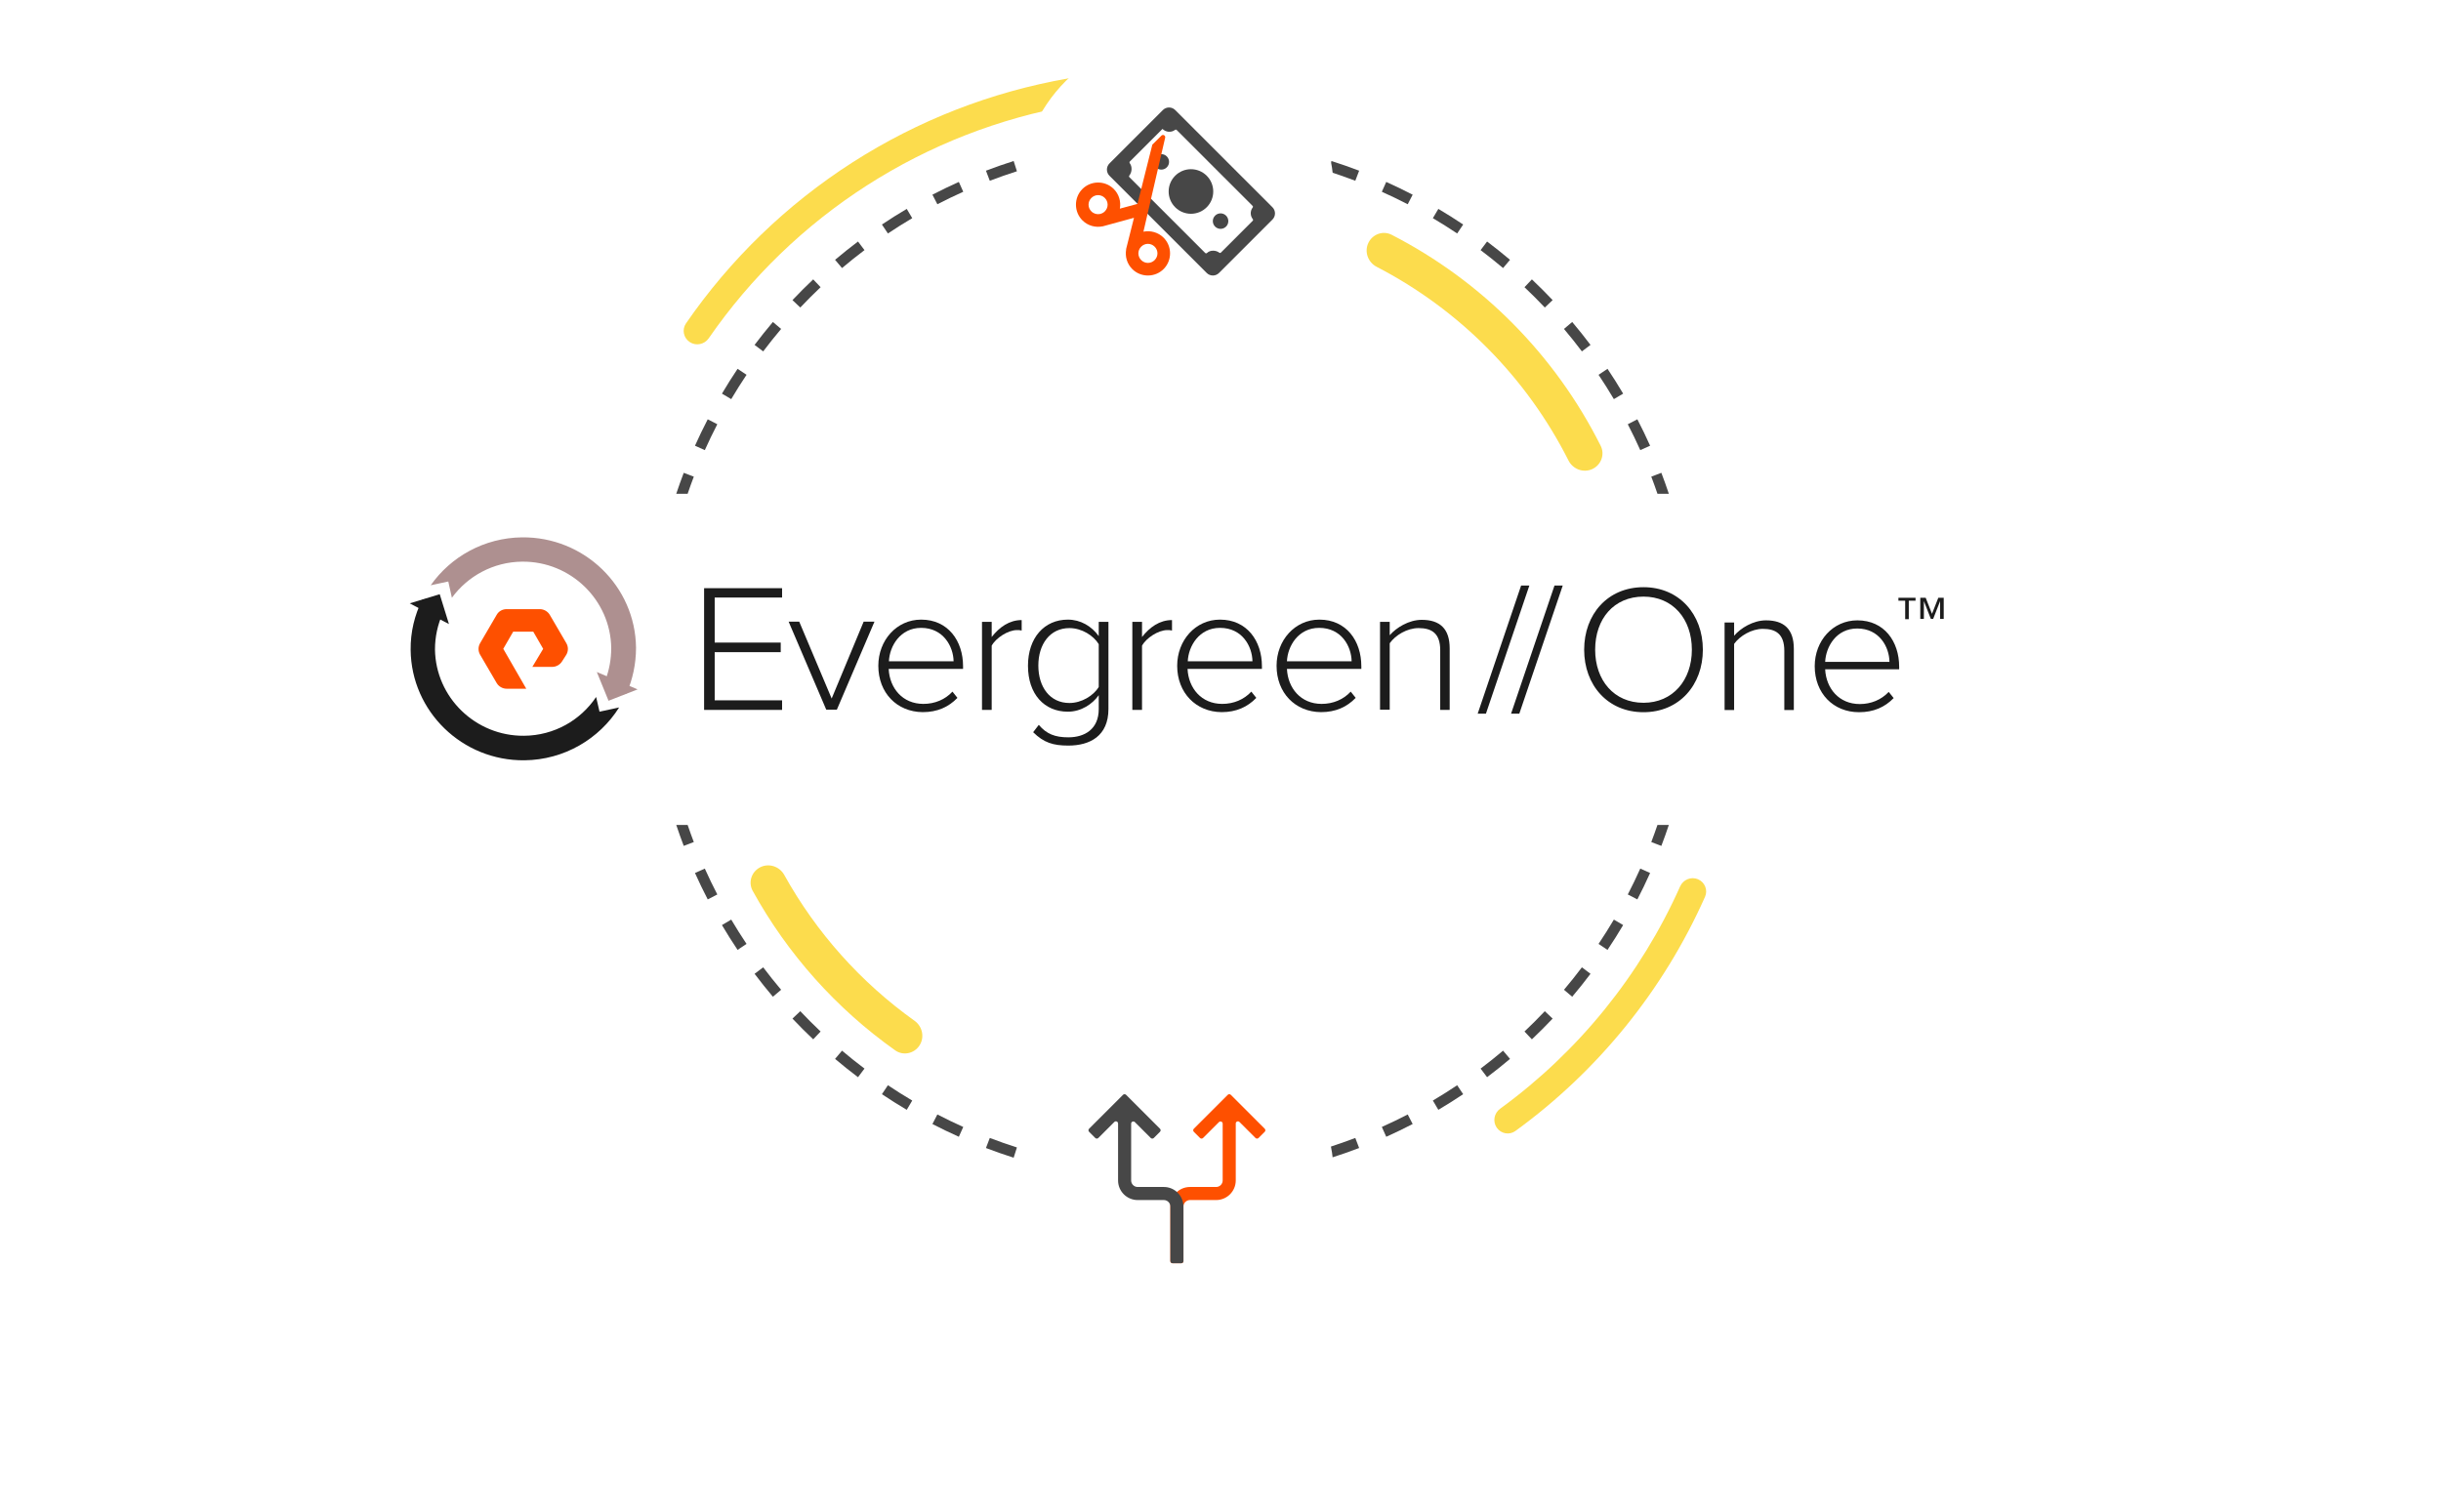 <svg width="560" height="347" viewBox="0 0 560 347" fill="none" xmlns="http://www.w3.org/2000/svg">
<g clip-path="url(#clip0_4533_8129)">
<path d="M272.373 271.262C271.252 271.293 270.127 271.31 268.999 271.31C267.87 271.31 266.745 271.293 265.624 271.262L265.692 268.79C266.791 268.821 267.893 268.836 268.999 268.836C270.105 268.836 271.207 268.821 272.306 268.79L272.373 271.262ZM252.559 267.696C254.724 267.999 256.908 268.243 259.109 268.426L258.904 270.888C256.657 270.701 254.426 270.454 252.216 270.145L252.387 268.92L252.559 267.696ZM285.61 268.92H285.611L285.781 270.145C283.571 270.454 281.34 270.701 279.093 270.888L278.889 268.426C281.09 268.243 283.274 267.999 285.439 267.696L285.61 268.92ZM239.634 265.139C241.753 265.684 243.896 266.171 246.06 266.599L245.58 269.023C243.37 268.586 241.182 268.09 239.018 267.533L239.634 265.139ZM298.672 266.336H298.673L298.979 267.533C296.816 268.09 294.627 268.586 292.418 269.023L292.179 267.813V267.812L291.938 266.599C294.102 266.171 296.245 265.684 298.364 265.139L298.672 266.336ZM227.073 261.139C229.121 261.921 231.196 262.647 233.297 263.316L232.611 265.468L232.546 265.67C230.401 264.987 228.282 264.246 226.191 263.448L227.073 261.139ZM311.365 262.294H311.366L311.756 263.316L311.806 263.448C309.715 264.246 307.596 264.987 305.451 265.67L305.387 265.468L304.701 263.316C306.802 262.647 308.877 261.921 310.925 261.139L311.365 262.294ZM215.047 255.748C216.995 256.757 218.975 257.713 220.984 258.614L219.973 260.868C217.921 259.949 215.899 258.972 213.91 257.943L215.047 255.748ZM324.087 257.943C322.098 258.972 320.077 259.949 318.024 260.868L317.014 258.614C319.023 257.713 321.003 256.757 322.951 255.748L324.087 257.943ZM203.701 249.042C205.525 250.263 207.386 251.435 209.28 252.555L208.021 254.684H208.021C206.087 253.541 204.188 252.343 202.326 251.096L203.014 250.07L203.701 249.042ZM334.984 250.07L335.671 251.096C333.809 252.343 331.911 253.541 329.977 254.684L328.718 252.555C330.612 251.435 332.473 250.263 334.297 249.042L334.984 250.07ZM193.174 241.108C194.852 242.526 196.571 243.898 198.327 245.222L197.582 246.209L197.583 246.21L196.937 247.067L196.839 247.196C195.046 245.844 193.29 244.444 191.577 242.996L193.174 241.108ZM346.42 242.996C344.707 244.444 342.951 245.844 341.158 247.196L341.062 247.067L340.415 246.21V246.209L339.671 245.222C341.427 243.898 343.146 242.526 344.824 241.108L346.42 242.996ZM183.597 232.05C185.107 233.647 186.662 235.202 188.259 236.712L187.409 237.611L186.56 238.507C184.929 236.965 183.342 235.378 181.801 233.748L182.698 232.9L183.597 232.05ZM355.3 232.9L356.196 233.748C354.655 235.378 353.068 236.965 351.438 238.507L350.589 237.611L349.739 236.712C351.336 235.202 352.891 233.647 354.401 232.05L355.3 232.9ZM175.087 221.982C176.411 223.738 177.783 225.457 179.201 227.135L177.312 228.731C175.864 227.018 174.464 225.262 173.112 223.469L174.099 222.726L175.087 221.982ZM363.898 222.726H363.899L364.885 223.469C363.533 225.262 362.134 227.018 360.686 228.731L358.797 227.135C360.215 225.457 361.587 223.738 362.911 221.982L363.898 222.726ZM167.754 211.029C168.874 212.923 170.045 214.784 171.267 216.608L170.239 217.295L169.212 217.982C167.965 216.119 166.767 214.221 165.624 212.287H165.625L167.754 211.029ZM372.373 212.287C371.23 214.221 370.032 216.119 368.785 217.982L367.759 217.295H367.758L366.731 216.608C367.953 214.784 369.124 212.923 370.244 211.029L372.373 212.287ZM161.695 199.324C162.596 201.334 163.552 203.314 164.561 205.262L162.365 206.398C161.336 204.409 160.359 202.387 159.439 200.335L161.695 199.324ZM378.558 200.335C377.638 202.387 376.662 204.409 375.632 206.398L373.438 205.262C374.446 203.314 375.402 201.334 376.303 199.324L378.558 200.335ZM157.754 189.31C158.204 190.629 158.674 191.938 159.17 193.236L158.014 193.676L158.015 193.677L157.312 193.945L156.86 194.116C156.254 192.53 155.682 190.928 155.143 189.31H157.754ZM382.855 189.31C382.316 190.928 381.743 192.53 381.137 194.116L380.686 193.945L379.983 193.677V193.676L378.828 193.236C379.324 191.938 379.794 190.629 380.244 189.31H382.855ZM158.015 108.943H158.014L159.17 109.384C158.674 110.681 158.204 111.991 157.754 113.31H155.143C155.682 111.692 156.254 110.089 156.86 108.502L158.015 108.943ZM381.137 108.502C381.743 110.089 382.316 111.692 382.855 113.31H380.244C379.794 111.991 379.324 110.681 378.828 109.384L379.983 108.943L381.137 108.502ZM164.561 97.358C163.552 99.306 162.596 101.286 161.695 103.295L159.439 102.283C160.359 100.231 161.336 98.21 162.365 96.221L164.561 97.358ZM375.632 96.221C376.662 98.21 377.638 100.231 378.558 102.283L376.303 103.295C375.402 101.286 374.446 99.306 373.438 97.358L375.632 96.221ZM171.267 86.012C170.045 87.836 168.874 89.697 167.754 91.591L165.625 90.332L165.624 90.331C166.767 88.397 167.965 86.499 169.212 84.637L171.267 86.012ZM368.785 84.637C370.032 86.499 371.23 88.397 372.373 90.331V90.332L370.244 91.591C369.124 89.697 367.953 87.836 366.731 86.012L368.785 84.637ZM179.201 75.485C177.783 77.162 176.411 78.882 175.087 80.638L174.099 79.893V79.894L173.112 79.15C174.464 77.356 175.864 75.601 177.312 73.888L179.201 75.485ZM360.686 73.888C362.134 75.601 363.533 77.356 364.885 79.15L363.899 79.894L363.898 79.893L362.911 80.638C361.587 78.882 360.215 77.162 358.797 75.485L360.686 73.888ZM188.259 65.907C186.662 67.418 185.107 68.973 183.597 70.57L181.801 68.87C183.342 67.24 184.929 65.653 186.56 64.112L188.259 65.907ZM351.438 64.112C353.068 65.653 354.655 67.24 356.196 68.87L354.401 70.57C352.891 68.973 351.336 67.418 349.739 65.907L351.438 64.112ZM197.583 56.409H197.582L198.327 57.398C196.571 58.722 194.852 60.094 193.174 61.512L191.577 59.622C193.29 58.174 195.046 56.775 196.839 55.423L197.583 56.409ZM341.158 55.423C342.951 56.775 344.707 58.174 346.42 59.622L344.824 61.512C343.146 60.094 341.427 58.722 339.671 57.398L340.415 56.409L341.158 55.423ZM208.021 47.936L209.28 50.065C207.386 51.184 205.525 52.356 203.701 53.577L202.326 51.523C204.188 50.276 206.087 49.078 208.021 47.935L208.021 47.936ZM329.977 47.935C331.911 49.078 333.809 50.276 335.671 51.523L334.297 53.577C332.473 52.356 330.612 51.184 328.718 50.065L329.977 47.936V47.935ZM220.984 44.006C218.975 44.907 216.995 45.863 215.047 46.871L213.91 44.676C215.899 43.646 217.921 42.67 219.973 41.75L220.984 44.006ZM318.024 41.75C320.076 42.67 322.098 43.646 324.087 44.676L322.951 46.871C321.003 45.863 319.023 44.907 317.014 44.006L318.024 41.75ZM233.297 39.304C231.196 39.973 229.121 40.699 227.073 41.481L226.586 40.206L226.191 39.171C228.282 38.373 230.401 37.632 232.546 36.949L233.297 39.304ZM305.451 36.949C307.596 37.632 309.715 38.373 311.806 39.171L311.412 40.206L310.925 41.481C308.877 40.699 306.802 39.973 304.701 39.304L305.451 36.949ZM246.06 36.021C243.896 36.449 241.753 36.936 239.634 37.481L239.325 36.282V36.283L239.018 35.085C241.181 34.529 243.37 34.033 245.579 33.596L246.06 36.021ZM292.417 33.596C294.627 34.033 296.815 34.529 298.979 35.085L298.673 36.283L298.672 36.282L298.364 37.481C296.245 36.936 294.102 36.449 291.938 36.021L292.417 33.596ZM259.109 34.194C256.908 34.377 254.724 34.621 252.559 34.924L252.387 33.699V33.7L252.216 32.474C254.426 32.164 256.657 31.918 258.904 31.731L259.109 34.194ZM279.093 31.731C281.34 31.918 283.571 32.164 285.781 32.474L285.611 33.7L285.61 33.699L285.439 34.924C283.274 34.621 281.09 34.377 278.889 34.194L279.093 31.731ZM268.999 31.31C270.127 31.31 271.252 31.326 272.373 31.357L272.306 33.829C271.207 33.799 270.105 33.783 268.999 33.783C267.893 33.783 266.791 33.799 265.692 33.829L265.624 31.357C266.745 31.326 267.87 31.31 268.999 31.31Z" fill="#474747"/>
<path d="M158.246 78.507C156.806 77.564 156.401 75.629 157.377 74.212C167.515 59.496 180.488 46.939 195.548 37.282C210.608 27.625 227.434 21.075 245.037 18.003C246.733 17.707 248.322 18.883 248.578 20.585C248.835 22.287 247.662 23.871 245.967 24.169C229.231 27.109 213.235 33.347 198.913 42.53C184.592 51.713 172.248 63.647 162.593 77.629C161.615 79.046 159.686 79.451 158.246 78.507Z" fill="#FCDC4D"/>
<path d="M389.528 201.767C391.105 202.426 391.853 204.24 391.158 205.802C381.626 227.219 366.624 245.752 347.662 259.535C346.28 260.54 344.349 260.187 343.377 258.781C342.404 257.376 342.757 255.451 344.139 254.444C362.129 241.336 376.371 223.742 385.445 203.416C386.141 201.855 387.951 201.108 389.528 201.767Z" fill="#FCDC4D"/>
<path d="M313.909 55.767C314.859 53.738 317.277 52.856 319.27 53.88C339.986 64.523 356.782 81.486 367.22 102.306C368.223 104.309 367.318 106.719 365.28 107.648C363.242 108.577 360.844 107.673 359.834 105.674C350.203 86.604 334.803 71.051 315.829 61.232C313.84 60.203 312.96 57.796 313.909 55.767Z" fill="#FCDC4D"/>
<path d="M210.933 239.928C209.707 241.8 207.19 242.329 205.364 241.034C191.851 231.451 180.677 218.937 172.677 204.431C171.596 202.471 172.406 200.03 174.404 199.022C176.402 198.014 178.832 198.821 179.919 200.778C187.271 214.018 197.483 225.453 209.81 234.25C211.631 235.55 212.16 238.055 210.933 239.928Z" fill="#FCDC4D"/>
<path d="M161.53 162.86V134.977H179.421V137.126H163.96V147.46H179.11V149.66H163.96V160.711H179.421V162.911H161.53V162.86Z" fill="#1C1C1C"/>
<path d="M189.555 162.86L180.919 142.651H183.35L190.796 160.302L198.138 142.651H200.62L191.985 162.86H189.555Z" fill="#1C1C1C"/>
<path d="M201.499 152.781C201.499 146.949 205.687 142.191 211.323 142.191C217.528 142.191 220.94 147.102 220.94 152.883V153.497H203.877C204.084 157.897 207.031 161.53 211.84 161.53C214.426 161.53 216.804 160.558 218.51 158.716L219.648 160.148C217.631 162.246 215.046 163.423 211.685 163.423C205.739 163.371 201.499 158.972 201.499 152.781ZM211.323 144.084C206.514 144.084 204.084 148.279 203.929 151.758H218.769C218.717 148.33 216.39 144.084 211.323 144.084Z" fill="#1C1C1C"/>
<path d="M225.285 162.859V142.702H227.508V146.181C229.267 143.93 231.542 142.293 234.386 142.293V144.697C234.024 144.595 233.713 144.595 233.299 144.595C231.231 144.595 228.439 146.437 227.508 148.176V162.91H225.285V162.859Z" fill="#1C1C1C"/>
<path d="M237.022 168.027L238.315 166.339C240.072 168.436 242.038 169.204 245.088 169.204C248.81 169.204 252.068 167.362 252.068 162.706V159.534C250.62 161.581 248.036 163.32 244.984 163.32C239.555 163.32 235.833 159.279 235.833 152.781C235.833 146.386 239.555 142.191 244.984 142.191C247.88 142.191 250.414 143.675 252.068 145.977V142.703H254.292V162.706C254.292 168.897 250.052 171.097 245.088 171.097C241.623 171.097 239.452 170.432 237.022 168.027ZM252.068 157.641V147.819C250.879 145.874 248.19 144.135 245.346 144.135C240.849 144.135 238.211 147.87 238.211 152.73C238.211 157.641 240.849 161.325 245.346 161.325C248.139 161.325 250.879 159.637 252.068 157.641Z" fill="#1C1C1C"/>
<path d="M259.774 162.859V142.702H261.997V146.181C263.755 143.93 266.03 142.293 268.874 142.293V144.697C268.512 144.595 268.201 144.595 267.788 144.595C265.719 144.595 262.927 146.437 261.997 148.176V162.91H259.774V162.859Z" fill="#1C1C1C"/>
<path d="M270.063 152.781C270.063 146.949 274.251 142.191 279.887 142.191C286.091 142.191 289.504 147.102 289.504 152.883V153.497H272.441C272.648 157.897 275.596 161.53 280.404 161.53C282.989 161.53 285.367 160.558 287.074 158.716L288.212 160.148C286.196 162.246 283.61 163.423 280.249 163.423C274.354 163.371 270.063 158.972 270.063 152.781ZM279.887 144.084C275.078 144.084 272.648 148.279 272.492 151.758H287.332C287.28 148.33 285.005 144.084 279.887 144.084Z" fill="#1C1C1C"/>
<path d="M292.865 152.781C292.865 146.949 297.053 142.191 302.689 142.191C308.895 142.191 312.308 147.102 312.308 152.883V153.497H295.243C295.451 157.897 298.398 161.53 303.207 161.53C305.793 161.53 308.171 160.558 309.876 158.716L311.014 160.148C308.998 162.246 306.412 163.423 303.051 163.423C297.106 163.371 292.865 158.972 292.865 152.781ZM302.638 144.084C297.829 144.084 295.399 148.279 295.243 151.758H310.084C310.032 148.33 307.757 144.084 302.638 144.084Z" fill="#1C1C1C"/>
<path d="M330.405 162.86V149.2C330.405 145.311 328.441 144.135 325.44 144.135C322.803 144.135 320.116 145.772 318.822 147.613V162.86H316.599V142.702H318.822V145.772C320.322 144.032 323.218 142.242 326.164 142.242C330.301 142.242 332.576 144.237 332.576 148.79V162.911H330.405V162.86Z" fill="#1C1C1C"/>
<path d="M103.67 137.177C107.289 132.214 113.184 128.94 119.802 128.889C130.919 128.786 140.071 137.688 140.226 148.688C140.226 151.297 139.761 153.804 138.882 156.055L139.761 159.995L143.742 159.125C145.139 155.902 145.914 152.371 145.914 148.637C145.759 134.516 134.022 123.159 119.751 123.312C111.064 123.414 103.411 127.763 98.809 134.312L102.842 133.442L103.67 137.177Z" fill="#AE9090"/>
<path d="M137.538 163.32L136.762 159.943C133.194 165.264 127.144 168.794 120.216 168.845C109.099 168.947 99.947 160.045 99.791 149.046C99.791 146.13 100.412 143.316 101.549 140.809L100.67 136.767L96.844 137.637C95.138 141.116 94.155 145.004 94.207 149.148C94.362 163.268 106.048 174.626 120.319 174.473C129.471 174.37 137.486 169.561 142.036 162.348L137.538 163.32Z" fill="#1C1C1C"/>
<path d="M94 138.456L100.877 136.358L102.997 143.214L94 138.456Z" fill="#1C1C1C"/>
<path d="M146.276 158.203L139.606 160.812L136.917 154.213L146.276 158.203Z" fill="#AE9090"/>
<path d="M120.733 158.05H116.234C115.303 158.05 114.424 157.539 113.959 156.772L110.133 150.223C109.667 149.404 109.667 148.432 110.133 147.614L113.959 141.065C114.424 140.247 115.303 139.786 116.234 139.786H123.835C124.766 139.786 125.645 140.298 126.11 141.065L129.936 147.614C130.402 148.432 130.402 149.404 129.936 150.223L128.954 151.758C128.489 152.525 127.61 153.037 126.679 153.037H122.129L124.611 148.893L122.336 144.953H117.734L115.458 148.893L120.733 158.05Z" fill="#FE5000"/>
<path d="M340.896 163.771L350.855 134.375H348.963L339.004 163.771H340.896ZM348.553 163.771L358.513 134.375H356.621L346.662 163.771H348.553ZM377.045 163.438C385.24 163.438 390.66 157.202 390.66 149.094C390.66 140.986 385.24 134.749 377.045 134.749C368.807 134.749 363.429 140.986 363.429 149.094C363.429 157.202 368.807 163.438 377.045 163.438ZM377.045 161.276C370.238 161.276 365.951 156.079 365.951 149.094C365.951 142.026 370.238 136.911 377.045 136.911C383.768 136.911 388.138 142.026 388.138 149.094C388.138 156.079 383.768 161.276 377.045 161.276ZM411.53 162.94V148.886C411.53 144.354 409.261 142.358 405.143 142.358C402.201 142.358 399.302 144.146 397.831 145.892V142.857H395.646V162.94H397.831V147.763C399.134 145.934 401.823 144.312 404.429 144.312C407.37 144.312 409.346 145.477 409.346 149.343V162.94H411.53ZM426.492 163.438C429.854 163.438 432.417 162.274 434.434 160.195L433.299 158.782C431.576 160.611 429.223 161.567 426.66 161.567C421.87 161.567 418.928 157.95 418.719 153.584H435.695V153.002C435.695 147.223 432.292 142.358 426.114 142.358C420.484 142.358 416.323 147.057 416.323 152.878C416.323 159.073 420.566 163.438 426.492 163.438ZM433.468 151.88H418.719C418.886 148.387 421.282 144.229 426.071 144.229C431.156 144.229 433.426 148.47 433.468 151.88Z" fill="#1C1C1C"/>
<path d="M439.454 137.842H437.903V142.088H437.076V137.842H435.523V137.177H439.454V137.842ZM445.917 142.037H445.09V137.944L443.487 142.037H442.971L441.367 137.944V142.037H440.54V137.177H441.781L443.228 140.86L444.676 137.177H445.917V142.037Z" fill="#1C1C1C"/>
<g filter="url(#filter0_d_4533_8129)">
<circle cx="270" cy="36" r="36" fill="white"/>
<path fill-rule="evenodd" clip-rule="evenodd" d="M269.608 17.251C268.827 16.47 267.561 16.47 266.78 17.251L254.528 29.503C253.747 30.284 253.747 31.551 254.528 32.332L276.834 54.638C277.615 55.419 278.881 55.419 279.662 54.638L291.915 42.386C292.696 41.604 292.696 40.338 291.915 39.557L269.608 17.251ZM259.18 29.446C259.096 29.336 259.095 29.179 259.192 29.081L266.687 21.587C266.642 21.541 266.701 21.602 266.687 21.587C267.463 22.363 268.724 22.462 269.573 21.808C269.682 21.724 269.839 21.724 269.936 21.821L287.371 39.256C287.468 39.353 287.467 39.51 287.383 39.618C286.777 40.399 286.794 41.515 287.412 42.293C287.498 42.401 287.499 42.559 287.401 42.656L280.085 49.973C279.987 50.07 279.83 50.069 279.72 49.985C278.919 49.372 277.621 49.355 276.907 50.05C276.796 50.158 276.614 50.175 276.504 50.066L259.093 32.654C258.995 32.556 258.996 32.399 259.082 32.29C259.713 31.49 259.788 30.247 259.18 29.446Z" fill="#474747"/>
<path d="M267.681 30.404C266.987 31.099 265.862 31.099 265.168 30.404C264.474 29.71 264.474 28.585 265.168 27.891C265.862 27.197 266.987 27.197 267.681 27.891C268.375 28.585 268.375 29.71 267.681 30.404Z" fill="#474747"/>
<path d="M281.275 43.998C280.581 44.692 279.455 44.692 278.761 43.998C278.067 43.304 278.067 42.178 278.761 41.484C279.455 40.79 280.581 40.79 281.275 41.484C281.969 42.178 281.969 43.304 281.275 43.998Z" fill="#474747"/>
<path d="M276.838 39.561C274.84 41.558 271.602 41.558 269.605 39.561C267.607 37.564 267.607 34.325 269.605 32.328C271.602 30.33 274.84 30.33 276.838 32.328C278.835 34.325 278.835 37.564 276.838 39.561Z" fill="#474747"/>
<path d="M248.279 35.411C246.327 37.408 246.363 40.652 248.361 42.605C249.611 43.828 251.351 44.268 252.953 43.94L252.953 43.95L260.153 41.979L258.334 49.211L258.361 49.216C258.063 50.831 258.543 52.56 259.794 53.782C261.791 55.735 265.035 55.699 266.988 53.701C268.941 51.704 268.904 48.46 266.907 46.507C265.656 45.284 263.922 44.849 262.32 45.167L267.305 23.604C267.429 23.099 266.807 22.754 266.443 23.126L264.359 25.202L260.952 38.79L256.912 39.88C257.204 38.27 256.719 36.547 255.474 35.329C253.476 33.377 250.232 33.413 248.279 35.411ZM250.358 37.443C251.21 36.571 252.57 36.556 253.441 37.408C254.313 38.26 254.328 39.62 253.476 40.491C253.201 40.773 252.871 40.959 252.519 41.059L252.306 41.115C251.638 41.235 250.924 41.045 250.393 40.526C249.521 39.674 249.506 38.315 250.358 37.443ZM261.791 48.62C262.643 47.749 264.003 47.734 264.875 48.586C265.746 49.438 265.761 50.797 264.909 51.669C264.057 52.541 262.698 52.556 261.826 51.704C260.955 50.852 260.939 49.492 261.791 48.62Z" fill="#FE5000"/>
</g>
<g filter="url(#filter1_d_4533_8129)">
<circle cx="270" cy="262" r="36" fill="white"/>
<path d="M290.146 251.021C290.342 251.216 290.342 251.533 290.146 251.728L288.732 253.142C288.537 253.337 288.22 253.337 288.025 253.142L284.354 249.471C284.039 249.156 283.5 249.379 283.5 249.824V262.889C283.5 265.374 281.485 267.389 279 267.389H273C272.172 267.389 271.5 268.061 271.5 268.889V281.389C271.5 281.665 271.276 281.889 271 281.889H269C268.724 281.889 268.5 281.665 268.5 281.389V268.889C268.5 266.404 270.515 264.389 273 264.389H279C279.828 264.389 280.5 263.717 280.5 262.889V249.854C280.5 249.408 279.961 249.185 279.646 249.5L276.004 253.142C275.809 253.337 275.492 253.337 275.297 253.142L273.883 251.728C273.688 251.533 273.688 251.216 273.883 251.021L281.661 243.243C281.856 243.047 282.173 243.047 282.368 243.243L290.146 251.021Z" fill="#FE5000"/>
<path d="M249.853 251.021C249.658 251.216 249.658 251.533 249.853 251.728L251.268 253.142C251.463 253.337 251.78 253.337 251.975 253.142L255.646 249.471C255.961 249.156 256.5 249.379 256.5 249.824V262.889C256.5 265.374 258.515 267.389 261 267.389H267C267.828 267.389 268.5 268.061 268.5 268.889V281.389C268.5 281.665 268.724 281.889 269 281.889H271C271.276 281.889 271.5 281.665 271.5 281.389V268.889C271.5 266.404 269.485 264.389 267 264.389H261C260.171 264.389 259.5 263.717 259.5 262.889V249.854C259.5 249.408 260.038 249.185 260.353 249.5L263.996 253.142C264.191 253.337 264.507 253.337 264.703 253.142L266.117 251.728C266.312 251.533 266.312 251.216 266.117 251.021L258.339 243.243C258.143 243.047 257.827 243.047 257.632 243.243L249.853 251.021Z" fill="#474747"/>
</g>
</g>
<defs>
<filter id="filter0_d_4533_8129" x="210" y="-16" width="120" height="120" filterUnits="userSpaceOnUse" color-interpolation-filters="sRGB">
<feFlood flood-opacity="0" result="BackgroundImageFix"/>
<feColorMatrix in="SourceAlpha" type="matrix" values="0 0 0 0 0 0 0 0 0 0 0 0 0 0 0 0 0 0 127 0" result="hardAlpha"/>
<feOffset dy="8"/>
<feGaussianBlur stdDeviation="12"/>
<feColorMatrix type="matrix" values="0 0 0 0 0 0 0 0 0 0 0 0 0 0 0 0 0 0 0.15 0"/>
<feBlend mode="normal" in2="BackgroundImageFix" result="effect1_dropShadow_4533_8129"/>
<feBlend mode="normal" in="SourceGraphic" in2="effect1_dropShadow_4533_8129" result="shape"/>
</filter>
<filter id="filter1_d_4533_8129" x="210" y="210" width="120" height="120" filterUnits="userSpaceOnUse" color-interpolation-filters="sRGB">
<feFlood flood-opacity="0" result="BackgroundImageFix"/>
<feColorMatrix in="SourceAlpha" type="matrix" values="0 0 0 0 0 0 0 0 0 0 0 0 0 0 0 0 0 0 127 0" result="hardAlpha"/>
<feOffset dy="8"/>
<feGaussianBlur stdDeviation="12"/>
<feColorMatrix type="matrix" values="0 0 0 0 0 0 0 0 0 0 0 0 0 0 0 0 0 0 0.15 0"/>
<feBlend mode="normal" in2="BackgroundImageFix" result="effect1_dropShadow_4533_8129"/>
<feBlend mode="normal" in="SourceGraphic" in2="effect1_dropShadow_4533_8129" result="shape"/>
</filter>
<clipPath id="clip0_4533_8129">
<rect width="560" height="346.106" fill="white"/>
</clipPath>
</defs>
</svg>

